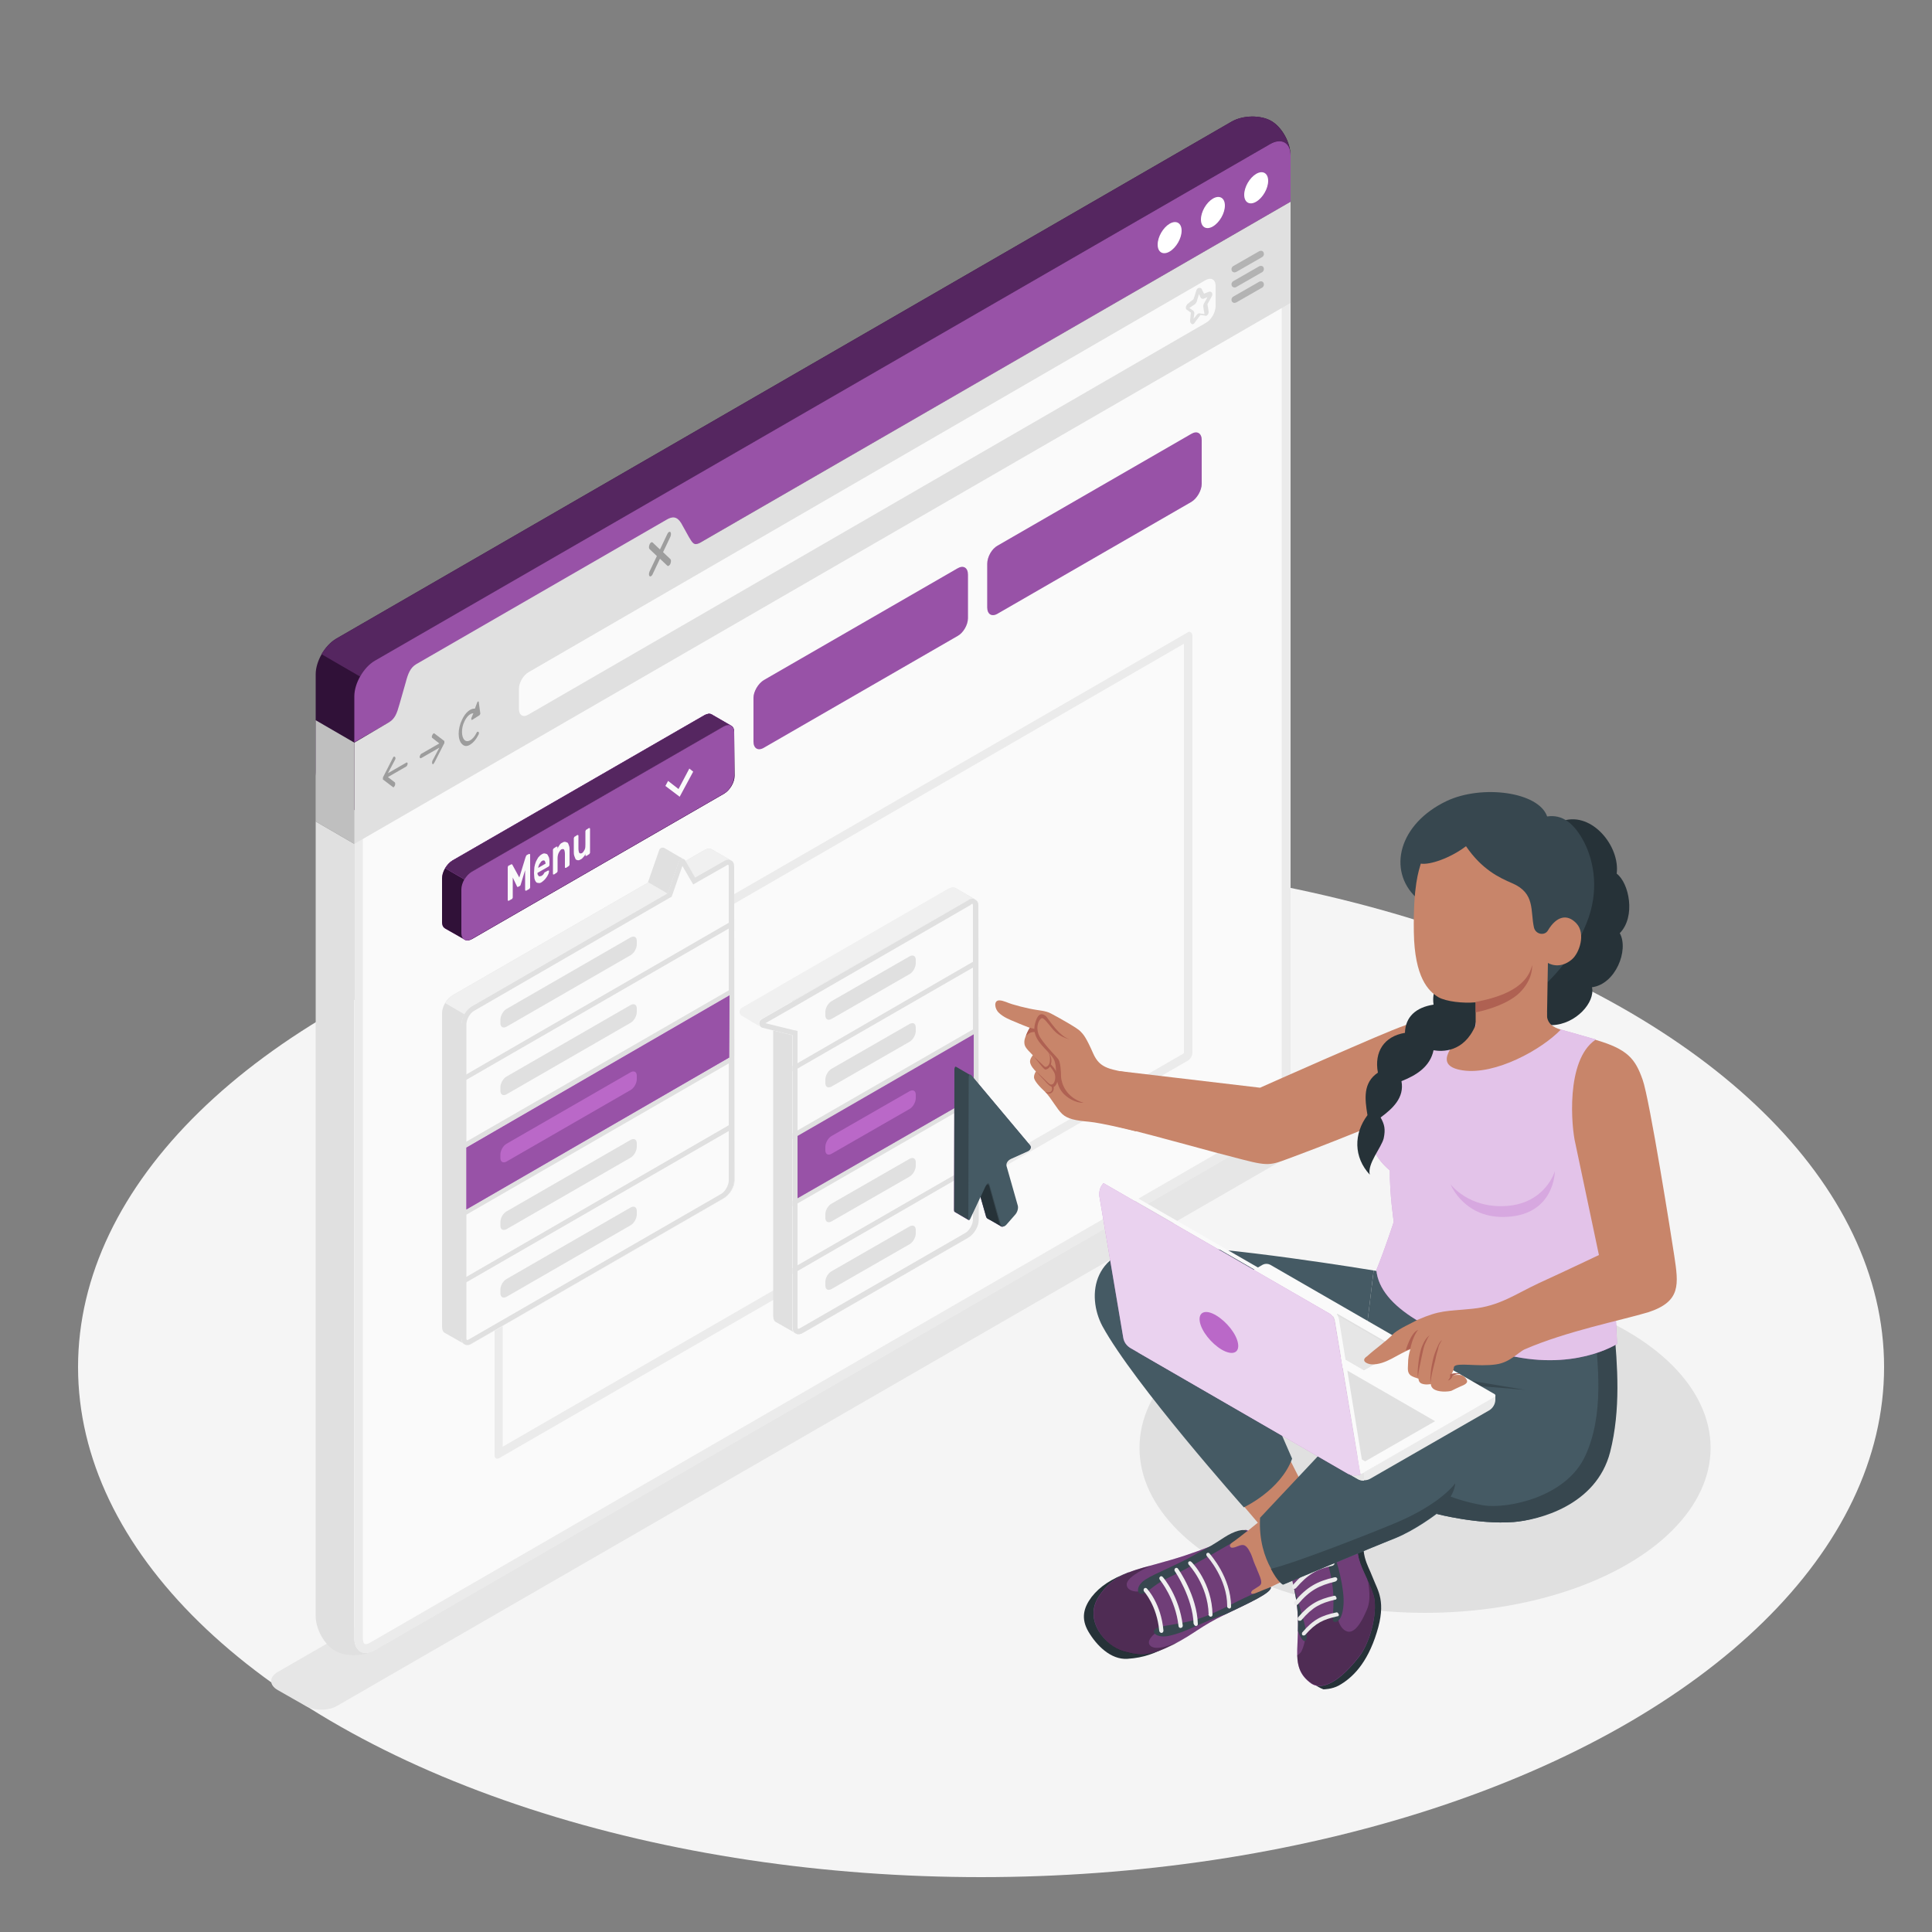 <?xml version="1.0" encoding="utf-8"?>
<!-- Generator: Adobe Illustrator 26.0.1, SVG Export Plug-In . SVG Version: 6.00 Build 0)  -->
<svg version="1.1" id="Layer_1" xmlns="http://www.w3.org/2000/svg" xmlns:xlink="http://www.w3.org/1999/xlink" x="0px" y="0px"
	 viewBox="0 0 500 500" style="enable-background:new 0 0 500 500;" xml:space="preserve">
<rect x="0" y="0" width="500" height="500" fill="#808080" stroke="none"/>
<style type="text/css">
	.st0{fill:#F5F5F5;}
	.st1{fill:#E6E6E6;}
	.st2{fill:#E0E0E0;}
	.st3{fill:#FAFAFA;}
	.st4{fill:#EBEBEB;}
	.st5{fill:#301138;}
	.st6{fill:#552660;}
	.st7{fill:#9852A7;}
	.st8{fill:#FFFFFF;}
	.st9{opacity:0.15;enable-background:new    ;}
	.st10{opacity:0.3;enable-background:new    ;}
	.st11{opacity:0.2;}
	.st12{opacity:0.3;fill:#9852A7;enable-background:new    ;}
	.st13{fill:#BA68C8;}
	.st14{fill:#F0F0F0;}
	.st15{opacity:0.6;fill:#9852A7;enable-background:new    ;}
	.st16{fill:#37474F;}
	.st17{fill:#455A64;}
	.st18{fill:#263238;}
	.st19{fill:#C8856A;}
	.st20{opacity:0.4;enable-background:new    ;}
	.st21{fill:#AF6152;}
	.st22{opacity:0.6;fill:#FFFFFF;enable-background:new    ;}
	.st23{opacity:0.3;fill:#BA68C8;enable-background:new    ;}
	.st24{opacity:0.5;}
	.st25{opacity:0.7;}
</style>
<g id="Floor">
	<ellipse id="Floor_4_" class="st0" cx="253.9" cy="353.8" rx="233.7" ry="132"/>
</g>
<g id="Shadows">
	<path id="Shadow_5_" class="st1" d="M79.1,441.5l-7.2-4.1c-2.3-1.3-2.3-3.4,0-4.7l251.6-145.3c2.3-1.3,5.9-1.3,8.2,0l7.2,4.1
		c2.3,1.3,2.3,3.4,0,4.7L87.2,441.5C85,442.8,81.3,442.8,79.1,441.5z"/>
	<ellipse id="Shadow_8_" class="st2" cx="368.8" cy="374.7" rx="73.9" ry="42.7"/>
</g>
<g id="Window_1_">
	<g id="Window">
		<g id="Window_15_">
			<path id="XMLID_1022_" class="st2" d="M97,427c-0.1,0-1.3,1-4.2,1.3c-2.2,0.2-4.5-0.1-6.1-1.1c-2.8-1.6-5-5.6-5-9V212.6l10,5.8
				V424c0,2.4,1.2,3.8,2.9,3.8C94.9,427.8,95.8,427.7,97,427z"/>
			<g id="XMLID_1483_">
				<g>
					<path id="XMLID_3_" class="st3" d="M334,284c0,3.4-2.4,7.5-5.3,9.2L97,427c-2.9,1.7-5.3,0.3-5.3-3.1V192.2l14.6-8.4
						c2.9-1.7,147.3-85,150.2-86.7L334,52.2v26.2V284z"/>
					<path id="XMLID_1_" class="st4" d="M331.7,56.2v22.2V284c0,2.6-2,6-4.2,7.2L95.8,425.1c-0.6,0.4-1,0.4-1.2,0.4
						c-0.6,0-0.7-1-0.7-1.5V193.5l13.5-7.8c1.5-0.9,39.4-22.7,76.1-43.9c35.7-20.6,72.7-42,74.1-42.8L331.7,56.2 M334,52.2L256.5,97
						c-2.9,1.7-147.3,85-150.2,86.7l-14.6,8.4V424c0,2.4,1.2,3.8,2.9,3.8c0.7,0,1.5-0.2,2.4-0.7l231.7-133.8c3-1.7,5.3-5.8,5.3-9.2
						V78.4V52.2L334,52.2z"/>
				</g>
			</g>
			<path class="st4" d="M308.3,165.5L308.3,165.5L308.3,165.5 M306.4,166.6v105.8c0,0.1-0.1,0.3-0.2,0.3L130.1,374.4V268.7
				c0-0.1,0.1-0.3,0.2-0.3L306.4,166.6 M307.8,163.5c-0.2,0-0.4,0.1-0.5,0.2L129.2,266.5c-0.7,0.4-1.2,1.3-1.2,2.1v108
				c0,0.6,0.3,0.9,0.7,0.9c0.2,0,0.4,0,0.6-0.2l178.1-102.8c0.7-0.4,1.2-1.3,1.2-2.1v-108C308.5,163.9,308.2,163.5,307.8,163.5
				L307.8,163.5z"/>
			<g>
				<path id="XMLID_1021_" class="st5" d="M86.7,208.5c-2.8-1.6-5-5.6-5-9v-25c0-3.4,2.4-7.5,5.3-9.2L318.7,31.5
					c2.9-1.7,7.5-1.8,10.3-0.2s5,5.6,5,9v25c0,3.4-2.4,7.5-5.3,9.2L97,208.3C94,210,89.4,210.1,86.7,208.5z"/>
				<path id="XMLID_1020_" class="st6" d="M333.9,39.5c-0.4-2.8-2.6-3.8-5.2-2.2L97,171.1c-1.4,0.9-2.8,2.3-3.8,4l-10-5.8
					c1-1.7,2.3-3.1,3.8-4L318.7,31.5c2.9-1.7,7.5-1.8,10.3-0.2C331.5,32.8,333.6,36.3,333.9,39.5z"/>
				<path id="XMLID_1470_" class="st7" d="M334,40.3v11.9L256.5,97c-2.9,1.7-147.3,85-150.2,86.7l-14.6,8.4v-11.9
					c0-3.4,2.4-7.5,5.3-9.2L328.7,37.3C331.6,35.6,334,36.9,334,40.3z"/>
				<g id="XMLID_1428_">
					<path id="XMLID_1463_" class="st8" d="M325.1,45c1.7-1,3.1-0.2,3.1,1.8s-1.4,4.4-3.1,5.4s-3.1,0.2-3.1-1.8S323.4,46,325.1,45z"
						/>
					<path id="XMLID_1431_" class="st8" d="M313.9,51.4c1.7-1,3.1-0.2,3.1,1.8s-1.4,4.4-3.1,5.4s-3.1,0.2-3.1-1.8
						C310.8,54.8,312.2,52.4,313.9,51.4z"/>
					<path id="XMLID_1429_" class="st8" d="M302.7,57.9c1.7-1,3.1-0.2,3.1,1.8s-1.4,4.4-3.1,5.4s-3.1,0.2-3.1-1.8
						C299.6,61.3,301,58.9,302.7,57.9z"/>
				</g>
			</g>
			<g>
				<g>
					<path id="XMLID_1427_" class="st2" d="M100.7,186.9c1.5-0.9,2-2.2,2.7-4.7l1.6-5.6c0.6-2.3,1.2-3.8,2.7-4.7l64.8-37.4
						c1.5-0.9,2.7-0.9,3.8,0.9l2,3.6c0.9,1.5,1.3,2.3,2.8,1.5l50.4-29.1L334,52.2v26.2l-242.3,140v-26.2L100.7,186.9"/>
					<polygon id="XMLID_1426_" class="st2" points="91.7,192.2 91.7,218.4 81.7,212.6 81.7,186.4 					"/>
					<polygon id="XMLID_1018_" class="st9" points="91.7,192.2 91.7,218.4 81.7,212.6 81.7,186.4 					"/>
				</g>
				<g>
					<path id="XMLID_1425_" class="st10" d="M105.1,197.4l-4.7,2.7l1.8-3.4c0.2-0.3,0.2-0.7,0-0.8c-0.1-0.2-0.4-0.1-0.5,0.2
						l-2.5,4.9l0,0c0,0.1-0.1,0.1-0.1,0.2c0,0,0,0,0,0.1s0,0.2,0,0.2s0,0.1,0,0.2l0,0c0,0,0,0.1,0.1,0.1l0,0l2.5,1.9
						c0.1,0.1,0.2,0.1,0.2,0c0.1-0.1,0.2-0.2,0.3-0.4c0.1-0.3,0.1-0.7,0-0.8l-1.8-1.4l4.7-2.7c0.2-0.1,0.4-0.5,0.4-0.8
						C105.5,197.4,105.3,197.2,105.1,197.4z"/>
					<path id="XMLID_1424_" class="st10" d="M109,195.1l4.7-2.7l-1.8-1.4c-0.2-0.1-0.2-0.5,0-0.8c0.1-0.3,0.4-0.5,0.5-0.4l2.5,1.9
						l0,0l0.1,0.1l0,0c0,0.1,0,0.1,0,0.2s0,0.2,0,0.2s0,0,0,0.1s0,0.1-0.1,0.2l0,0l-2.5,4.9c-0.1,0.1-0.2,0.2-0.2,0.3
						c-0.1,0.1-0.2,0.1-0.3,0c-0.1-0.2-0.1-0.5,0-0.8l1.8-3.4l-4.7,2.7c-0.2,0.1-0.4,0-0.4-0.4C108.7,195.6,108.8,195.2,109,195.1z"
						/>
					<path id="XMLID_1423_" class="st10" d="M123.9,181.7c0-0.3-0.3-0.2-0.4,0.1l-0.6,1.6c-1.1-0.1-2.4,0.9-3.3,2.8
						c-1.2,2.4-1.2,5.3,0,6.4c0.6,0.6,1.3,0.6,2.1,0.1s1.5-1.3,2.1-2.5c0.2-0.3,0.2-0.7,0-0.8s-0.4,0-0.5,0.3
						c-0.9,1.8-2.3,2.6-3.1,1.8s-0.9-3,0-4.8c0.6-1.3,1.5-2.1,2.3-2.1l-0.5,1.2c-0.1,0.3,0,0.6,0.2,0.5l1.9-1.2
						c0.1-0.1,0.2-0.3,0.2-0.5L123.9,181.7z"/>
					<path id="XMLID_1422_" class="st10" d="M171.6,142.9l1.9-4c0.2-0.5,0.2-1,0-1.2s-0.6,0-0.8,0.5l-1.9,4l-1.9-1.8
						c-0.2-0.2-0.6,0-0.8,0.5s-0.2,1,0,1.2l1.9,1.8l-1.9,4c-0.2,0.5-0.2,1,0,1.2c0.1,0.1,0.3,0.1,0.4,0c0.1-0.1,0.3-0.2,0.4-0.5
						l1.9-4l1.9,1.8c0.1,0.1,0.3,0.1,0.4,0c0.1-0.1,0.3-0.2,0.4-0.5c0.2-0.5,0.2-1,0-1.2L171.6,142.9z"/>
					<path id="XMLID_1421_" class="st3" d="M134.3,183.5v-5.2c0-1.6,1.1-3.6,2.6-4.4L312,72.5c1.4-0.8,2.6-0.2,2.6,1.5v5.2
						c0,1.6-1.1,3.6-2.6,4.4L136.8,184.9C135.4,185.8,134.3,185.1,134.3,183.5z"/>
					<g id="XMLID_1420_">
						<path class="st2" d="M308.6,83.9c-0.1,0-0.2,0-0.2-0.1c-0.2-0.1-0.4-0.3-0.4-0.8l0.2-2.1l-1-0.7c-0.2-0.1-0.3-0.3-0.3-0.6
							c0-0.3,0.2-0.7,0.4-0.9l1.5-1.2c0,0,0-0.1,0.1-0.1l0.7-2.2c0.1-0.4,0.4-0.7,0.8-0.7c0.3,0,0.5,0.1,0.6,0.3l0.6,1.2l1.3-0.5
							c0.2-0.1,0.5,0,0.7,0.2s0.2,0.7,0,1l-1.1,2c0,0.1,0,0.1,0,0.1l0.3,1.8c0,0.4-0.1,0.7-0.3,0.9c-0.2,0.2-0.4,0.3-0.6,0.2
							l-1.2-0.2l-1.3,1.7C309,83.9,308.8,83.9,308.6,83.9z M307.8,79.7l1,0.7c0.2,0.2,0.3,0.4,0.3,0.7l-0.2,1.4l0.9-1.1
							c0.2-0.2,0.4-0.4,0.7-0.3l1.2,0.2v-0.1l-0.3-1.8c0-0.2,0-0.4,0.1-0.7l1-1.8l-1,0.4c-0.3,0.1-0.6,0-0.8-0.3l-0.4-0.9l-0.6,2
							c-0.1,0.2-0.2,0.4-0.4,0.6L307.8,79.7C307.9,79.6,307.9,79.6,307.8,79.7z"/>
					</g>
					<g id="XMLID_1413_" class="st11">
						<g id="XMLID_1418_">
							<path id="XMLID_1419_" d="M319.5,70.5c-0.3,0-0.6-0.2-0.7-0.4c-0.2-0.4-0.1-0.9,0.3-1.2l6.8-3.9c0.4-0.2,0.9-0.1,1.1,0.3
								s0.1,0.9-0.3,1.2l-6.8,3.9C319.8,70.4,319.6,70.5,319.5,70.5z"/>
						</g>
						<g id="XMLID_1416_">
							<path id="XMLID_1417_" d="M319.5,74.4c-0.3,0-0.6-0.2-0.7-0.4c-0.2-0.4-0.1-0.9,0.3-1.2l6.8-3.9c0.4-0.2,0.9-0.1,1.1,0.3
								s0.1,0.9-0.3,1.2l-6.8,3.9C319.8,74.4,319.6,74.4,319.5,74.4z"/>
						</g>
						<g id="XMLID_1414_">
							<path id="XMLID_1415_" d="M319.5,78.4c-0.3,0-0.6-0.2-0.7-0.4c-0.2-0.4-0.1-0.9,0.3-1.2l6.8-3.9c0.4-0.2,0.9-0.1,1.1,0.3
								s0.1,0.9-0.3,1.2l-6.8,3.9C319.8,78.3,319.6,78.4,319.5,78.4z"/>
						</g>
					</g>
				</g>
			</g>
		</g>
		<g>
			<g>
				<path class="st7" d="M258.2,141.2l50.1-28.9c1.5-0.9,2.7-0.2,2.7,1.6v11.3c0,1.7-1.2,3.8-2.7,4.7l-50.1,28.9
					c-1.5,0.9-2.7,0.2-2.7-1.6v-11.3C255.5,144.1,256.7,142,258.2,141.2z"/>
				<path class="st12" d="M258.2,141.2l50.1-28.9c1.5-0.9,2.7-0.2,2.7,1.6v11.3c0,1.7-1.2,3.8-2.7,4.7l-50.1,28.9
					c-1.5,0.9-2.7,0.2-2.7-1.6v-11.3C255.5,144.1,256.7,142,258.2,141.2z"/>
			</g>
			<g>
				<path class="st7" d="M197.7,176l50.1-28.9c1.5-0.9,2.7-0.2,2.7,1.6V160c0,1.7-1.2,3.8-2.7,4.6l-50.1,28.9
					c-1.5,0.9-2.7,0.2-2.7-1.6v-11.3C195,179,196.2,176.9,197.7,176z"/>
				<path class="st12" d="M197.7,176l50.1-28.9c1.5-0.9,2.7-0.2,2.7,1.6V160c0,1.7-1.2,3.8-2.7,4.6l-50.1,28.9
					c-1.5,0.9-2.7,0.2-2.7-1.6v-11.3C195,179,196.2,176.9,197.7,176z"/>
			</g>
		</g>
	</g>
	<g id="Menu_Button">
		<g>
			<path class="st13" d="M190,189.5c0-0.9-0.3-1.5-0.8-1.7c-0.5-0.3-4.6-2.6-5-2.9c-0.5-0.3-1.2-0.2-1.9,0.2l-65.2,37.6
				c-1.5,0.9-2.7,2.9-2.7,4.6v11.3c0,0.9,0.3,1.4,0.8,1.7s4.6,2.6,5.1,2.9s1.2,0.2,1.9-0.2l65.2-37.6c1.5-0.9,2.7-2.9,2.7-4.6
				L190,189.5z"/>
			<path class="st5" d="M190,189.5c0-0.9-0.3-1.5-0.8-1.7c-0.5-0.3-4.6-2.6-5-2.9c-0.5-0.3-1.2-0.2-1.9,0.2l-65.2,37.6
				c-1.5,0.9-2.7,2.9-2.7,4.6v11.3c0,0.9,0.3,1.4,0.8,1.7s4.6,2.6,5.1,2.9s1.2,0.2,1.9-0.2l65.2-37.6c1.5-0.9,2.7-2.9,2.7-4.6
				L190,189.5z"/>
			<path class="st7" d="M122.1,225.6l65.2-37.6c0.7-0.4,1.4-0.5,1.9-0.2s0.8,0.9,0.8,1.7v11.3c0,1.7-1.2,3.8-2.7,4.6L122.1,243
				c-0.7,0.4-1.4,0.5-1.9,0.2s-0.8-0.9-0.8-1.7v-11.3C119.4,228.5,120.6,226.4,122.1,225.6z"/>
			<path class="st13" d="M189.2,187.8c-0.5-0.3-1.1-0.2-1.9,0.2l-65.2,37.6c-0.7,0.4-1.4,1.2-1.9,2l-5-2.9c0.5-0.8,1.2-1.6,1.9-2
				l65.2-37.6c0.7-0.4,1.4-0.5,1.9-0.2C184.6,185.1,188.7,187.5,189.2,187.8z"/>
			<path class="st6" d="M189.2,187.8c-0.5-0.3-1.1-0.2-1.9,0.2l-65.2,37.6c-0.7,0.4-1.4,1.2-1.9,2l-5-2.9c0.5-0.8,1.2-1.6,1.9-2
				l65.2-37.6c0.7-0.4,1.4-0.5,1.9-0.2C184.6,185.1,188.7,187.5,189.2,187.8z"/>
		</g>
		<g>
			<path class="st3" d="M134.4,227.1l1.6-5.2c0-0.1,0.1-0.1,0.1-0.3c0.1-0.1,0.1-0.2,0.2-0.3l0.6-0.3c0.1,0,0.1,0,0.2,0
				c0,0,0.1,0.1,0.1,0.2v8.4c0,0.1,0,0.2-0.1,0.3s-0.1,0.2-0.2,0.2l-0.7,0.4c-0.1,0-0.1,0-0.2,0c0,0-0.1-0.1-0.1-0.2v-5.1l-1.1,3.6
				c0,0.1-0.1,0.2-0.1,0.3c-0.1,0.1-0.1,0.2-0.2,0.2l-0.4,0.2c-0.1,0.1-0.1,0.1-0.2,0c-0.1,0-0.1-0.1-0.1-0.1l-1.1-2.3v5.1
				c0,0.1,0,0.2-0.1,0.3c0,0.1-0.1,0.2-0.2,0.2l-0.7,0.4c-0.1,0-0.1,0-0.2,0c-0.1,0-0.1-0.1-0.1-0.2v-8.4c0-0.1,0-0.2,0.1-0.3
				c0-0.1,0.1-0.2,0.2-0.2l0.6-0.3c0.1-0.1,0.2-0.1,0.2,0s0.1,0.1,0.1,0.1L134.4,227.1z"/>
			<path class="st3" d="M138.2,225.9c0-0.5,0.1-1,0.1-1.5c0.1-0.5,0.2-0.9,0.4-1.4c0.2-0.4,0.4-0.8,0.6-1.1c0.3-0.3,0.5-0.6,0.9-0.8
				c0.3-0.2,0.6-0.3,0.9-0.2s0.5,0.1,0.6,0.3s0.3,0.5,0.4,0.8c0.1,0.4,0.1,0.7,0.1,1.2v0.6c0,0.1,0,0.2-0.1,0.3s-0.1,0.2-0.2,0.2
				l-2.8,1.6c0,0.2,0,0.4,0.1,0.5s0.1,0.2,0.2,0.3c0.1,0.1,0.2,0.1,0.3,0.1s0.2-0.1,0.4-0.1c0.2-0.1,0.3-0.2,0.4-0.3
				s0.2-0.2,0.3-0.4c0.1-0.1,0.1-0.2,0.1-0.2s0.1-0.1,0.2-0.1l0.7-0.4c0.1,0,0.1,0,0.2,0s0.1,0.1,0.1,0.2c0,0.1-0.1,0.3-0.1,0.5
				c-0.1,0.2-0.2,0.5-0.4,0.8s-0.4,0.6-0.6,0.8s-0.5,0.5-0.8,0.7s-0.6,0.3-0.9,0.2c-0.3,0-0.5-0.1-0.6-0.3c-0.2-0.2-0.3-0.5-0.4-0.9
				C138.3,226.9,138.2,226.5,138.2,225.9z M140.3,222.8c-0.2,0.1-0.3,0.2-0.4,0.4s-0.2,0.3-0.3,0.4c-0.1,0.2-0.1,0.3-0.2,0.5
				s-0.1,0.3-0.1,0.5l1.9-1.1c0-0.1,0-0.2-0.1-0.4c0-0.1-0.1-0.2-0.1-0.3c-0.1-0.1-0.2-0.1-0.3-0.1
				C140.6,222.6,140.5,222.7,140.3,222.8z"/>
			<path class="st3" d="M147.4,223.7c0,0.1,0,0.2-0.1,0.3s-0.1,0.2-0.2,0.2l-0.6,0.4c-0.1,0-0.1,0-0.2,0c-0.1,0-0.1-0.1-0.1-0.2V221
				c0-0.5-0.1-0.9-0.2-1.1s-0.4-0.2-0.7-0.1c-0.3,0.2-0.5,0.5-0.7,0.9s-0.3,0.9-0.3,1.4v3.3c0,0.1,0,0.2-0.1,0.3s-0.1,0.2-0.2,0.2
				l-0.6,0.4c-0.1,0-0.1,0-0.2,0c-0.1,0-0.1-0.1-0.1-0.2V220c0-0.1,0-0.2,0.1-0.3s0.1-0.2,0.2-0.2l0.6-0.4c0.1,0,0.1,0,0.2,0
				c0.1,0,0.1,0.1,0.1,0.2v0.3c0.1-0.3,0.3-0.6,0.5-0.9s0.4-0.5,0.7-0.6c0.3-0.2,0.6-0.3,0.9-0.2s0.4,0.1,0.6,0.3
				c0.1,0.2,0.2,0.5,0.3,0.8s0.1,0.7,0.1,1.1V223.7L147.4,223.7z"/>
			<path class="st3" d="M148.5,217c0-0.1,0-0.2,0.1-0.3c0-0.1,0.1-0.2,0.2-0.2l0.6-0.4c0.1,0,0.1,0,0.2,0c0,0,0.1,0.1,0.1,0.2v3.3
				c0,0.5,0.1,0.9,0.2,1.1c0.1,0.2,0.4,0.2,0.7,0.1c0.3-0.2,0.5-0.5,0.7-0.9s0.2-0.9,0.2-1.4v-3.3c0-0.1,0-0.2,0.1-0.3
				c0-0.1,0.1-0.2,0.2-0.2l0.6-0.4c0.1,0,0.1,0,0.2,0c0,0,0.1,0.1,0.1,0.2v6.1c0,0.1,0,0.2-0.1,0.3s-0.1,0.2-0.2,0.2l-0.6,0.4
				c-0.1,0-0.1,0-0.2,0c-0.1,0-0.1-0.1-0.1-0.2V221c-0.1,0.3-0.3,0.6-0.5,0.8s-0.4,0.5-0.7,0.6c-0.3,0.2-0.6,0.3-0.9,0.2
				s-0.4-0.1-0.5-0.4c-0.1-0.2-0.2-0.5-0.3-0.8s-0.1-0.7-0.1-1.1V217L148.5,217z"/>
		</g>
		<g>
			<polygon class="st3" points="175.9,206.2 172.2,203.4 172.9,202.1 175.6,204.2 178.4,198.9 179.4,199.7 			"/>
		</g>
	</g>
</g>
<g id="Dropdown_Menu_2">
	<g id="Dropdown_Menu_1_">
		<g>
			<path class="st2" d="M253.2,234.5c0-0.9-0.3-1.5-0.8-1.7c-0.5-0.3-4.5-2.6-5-2.9s-1.2-0.2-1.9,0.2l-42.7,24.6
				c-1.5,0.9-2.7,1.6-2.7,1.6v84.2c0,0.9,0.3,1.5,0.8,1.7c0.5,0.3,4.6,2.6,5.1,2.9s1.1,0.2,1.9-0.2l42.7-24.6
				c1.5-0.9,2.7-2.9,2.7-4.6L253.2,234.5z"/>
			<g>
				<path class="st14" d="M247.3,229.8c-0.5-0.3-1.2-0.2-1.9,0.2l-42.7,24.6c-0.7,0.4-2.7,1.6-2.7,1.6l-8,4.6
					c-0.8,0.5-0.8,1.7,0,2.1c0.1,0,4.5,2.8,5.3,3l7.7,1.9v-8.7c0,0,1.9-1.1,2.7-1.5l42.7-24.6c0.7-0.4,1.4-0.5,1.9-0.2
					C251.9,232.5,247.8,230.1,247.3,229.8z"/>
				<g>
					<path class="st3" d="M253.1,234.5c0-0.9-0.3-1.5-0.8-1.7c-0.5-0.3-1.2-0.2-1.9,0.2L205,259.2l-8,4.6c-0.8,0.5-0.8,1.6,0,2.1
						c0.1,0,0.2,0.1,0.3,0.1l7.7,1.9v75.5c0,0.9,0.3,1.5,0.8,1.7c0.5,0.3,1.1,0.2,1.9-0.2l42.7-24.6c1.5-0.9,2.7-2.9,2.7-4.6
						L253.1,234.5z"/>
					<path class="st2" d="M251.7,233.9c0,0,0.1,0.2,0.1,0.6v81.1c0,1.2-0.9,2.9-2,3.5l-42.7,24.6c-0.3,0.2-0.5,0.2-0.6,0.2
						c0,0-0.1-0.2-0.1-0.6v-75.5v-1l-1-0.2l-7.3-1.8l7.7-4.4l45.4-26.2C251.4,233.9,251.6,233.9,251.7,233.9L251.7,233.9
						 M251.7,232.6c-0.4,0-0.8,0.1-1.2,0.4l-45.4,26.2l-8,4.6c-0.8,0.5-0.8,1.6,0,2.1c0.1,0,0.2,0.1,0.3,0.1l7.7,1.9v75.5
						c0,0.9,0.3,1.5,0.8,1.7c0.2,0.1,0.4,0.2,0.7,0.2c0.4,0,0.8-0.1,1.2-0.4l42.7-24.6c1.5-0.9,2.7-2.9,2.7-4.6v-81.1
						c0-0.9-0.3-1.5-0.8-1.7C252.2,232.6,251.9,232.6,251.7,232.6L251.7,232.6z"/>
				</g>
			</g>
		</g>
		<g>
			<polygon class="st2" points="205.1,310.8 205.1,312.2 253.2,284.5 253.2,283 			"/>
			<polygon class="st2" points="205.1,329.7 253.2,301.9 253.2,300.5 205.1,328.2 			"/>
			<polygon class="st2" points="205.1,275.9 205.1,277.3 253.2,249.6 253.2,248.1 			"/>
			<polygon class="st2" points="205.1,293.3 205.1,294.8 253.2,267 253.2,265.6 			"/>
		</g>
		<g>
			<polygon class="st7" points="206.4,294 252,267.7 252,283.9 206.4,310.1 			"/>
			<polygon class="st15" points="206.4,294 252,267.7 252,283.9 206.4,310.1 			"/>
		</g>
		<g>
			<g>
				<path class="st13" d="M215.2,294l20.2-11.6c0.9-0.5,1.6-0.1,1.6,0.9v0.9c0,1-0.7,2.3-1.6,2.8l-20.2,11.6
					c-0.9,0.5-1.6,0.1-1.6-0.9v-0.9C213.6,295.8,214.3,294.5,215.2,294z"/>
			</g>
			<path class="st2" d="M215.2,276.6l20.2-11.6c0.9-0.5,1.6-0.1,1.6,0.9v0.9c0,1-0.7,2.3-1.6,2.8l-20.2,11.6
				c-0.9,0.5-1.6,0.1-1.6-0.9v-0.9C213.6,278.4,214.3,277.1,215.2,276.6z"/>
			<path class="st2" d="M215.2,259.1l20.2-11.6c0.9-0.5,1.6-0.1,1.6,0.9v0.9c0,1-0.7,2.3-1.6,2.8l-20.2,11.6
				c-0.9,0.5-1.6,0.1-1.6-0.9v-0.9C213.6,260.9,214.3,259.6,215.2,259.1z"/>
			<path class="st2" d="M215.2,329l20.2-11.6c0.9-0.5,1.6-0.1,1.6,0.9v0.9c0,1-0.7,2.3-1.6,2.8l-20.2,11.6c-0.9,0.5-1.6,0.1-1.6-0.9
				v-0.9C213.6,330.7,214.3,329.5,215.2,329z"/>
			<path class="st2" d="M215.2,311.5l20.2-11.6c0.9-0.5,1.6-0.1,1.6,0.9v0.9c0,1-0.7,2.3-1.6,2.8l-20.2,11.6
				c-0.9,0.5-1.6,0.1-1.6-0.9v-0.9C213.6,313.2,214.3,312,215.2,311.5z"/>
		</g>
	</g>
</g>
<g id="Dropdown_Menu_1">
	<g id="Dropdown_Menu">
		<g>
			<path class="st2" d="M190,224.4c0-0.9-0.3-1.5-0.8-1.7c-0.5-0.3-4.5-2.6-5-2.9s-1.2-0.2-1.9,0.2l-65.2,37.6
				c-1.5,0.9-2.7,2.9-2.7,4.6v81.1c0,0.9,0.3,1.5,0.8,1.7c0.5,0.3,4.6,2.6,5.1,2.9s1.2,0.2,1.9-0.2l65.2-37.6
				c1.5-0.9,2.7-2.9,2.7-4.6L190,224.4z"/>
			<path class="st14" d="M189.2,222.7c-0.5-0.3-1.1-0.2-1.9,0.2l-65.2,37.6c-0.7,0.4-1.4,1.2-1.9,2l-5-2.9c0.5-0.8,1.2-1.6,1.9-2
				l65.2-37.6c0.7-0.4,1.4-0.5,1.9-0.2C184.6,220,188.7,222.4,189.2,222.7z"/>
			<g>
				<path class="st2" d="M179.9,227.1l-2.5-4.3c-0.1-0.2-0.2-0.3-0.4-0.4c-0.5-0.3-4.9-2.8-5-2.9c-0.5-0.3-1.2-0.1-1.4,0.5l-2.9,8.3
					l5,2.9L179.9,227.1z"/>
			</g>
			<g>
				<path class="st3" d="M190,224.4c0-0.9-0.3-1.5-0.8-1.7c-0.5-0.3-1.2-0.2-1.9,0.2l-7.4,4.2l-2.5-4.3c-0.4-0.7-1.5-0.6-1.7,0.2
					l-2.9,8.3l-50.7,29.3c-1.5,0.9-2.7,2.9-2.7,4.6v81.1c0,0.9,0.3,1.5,0.8,1.7s1.2,0.2,1.9-0.2l65.2-37.6c1.5-0.9,2.7-2.9,2.7-4.6
					L190,224.4z"/>
				<path class="st2" d="M188.5,223.8c0,0,0.1,0.2,0.1,0.6v81.1c0,1.2-0.9,2.9-2,3.5l-65.2,37.6c-0.3,0.2-0.5,0.2-0.6,0.2
					c0,0-0.1-0.2-0.1-0.6v-81.1c0-1.2,0.9-2.9,2-3.5l50.7-29.3l0.4-0.2l0.2-0.5l2.6-7.5l2.1,3.6l0.7,1.2l1.2-0.7l7.4-4.2
					C188.2,223.8,188.4,223.8,188.5,223.8 M176.6,222.3c-0.4,0-0.8,0.2-0.9,0.6l-2.9,8.3l-50.7,29.3c-1.5,0.9-2.7,2.9-2.7,4.6v81.1
					c0,0.9,0.3,1.5,0.8,1.7c0.2,0.1,0.4,0.2,0.7,0.2c0.4,0,0.8-0.1,1.2-0.4l65.2-37.6c1.5-0.9,2.7-2.9,2.7-4.6v-81.1
					c0-0.9-0.3-1.5-0.8-1.7c-0.2-0.1-0.4-0.2-0.7-0.2c-0.4,0-0.8,0.1-1.2,0.4l-7.4,4.2l-2.5-4.3
					C177.2,222.4,176.9,222.3,176.6,222.3L176.6,222.3z"/>
			</g>
		</g>
		<g>
			<polygon class="st2" points="119.4,278.8 119.4,280.2 190,239.5 190,238 			"/>
			<polygon class="st2" points="119.4,313.7 119.4,315.1 190,274.4 190,273 			"/>
			<polygon class="st2" points="119.4,332.6 190,291.9 190,290.4 119.4,331.2 			"/>
			<polygon class="st2" points="119.4,296.2 119.4,297.7 190,256.9 190,255.5 			"/>
		</g>
		<polygon class="st13" points="120.7,297 188.8,257.6 188.7,273.7 120.7,313 		"/>
		<polygon class="st7" points="120.7,297 188.8,257.6 188.7,273.7 120.7,313 		"/>
		<g>
			<g>
				<path class="st13" d="M131.1,296l32.1-18.5c0.9-0.5,1.6-0.1,1.6,0.9v0.9c0,1-0.7,2.3-1.6,2.8l-32.1,18.5
					c-0.9,0.5-1.6,0.1-1.6-0.9v-0.9C129.5,297.8,130.2,296.5,131.1,296z"/>
			</g>
			<path class="st2" d="M131.1,278.6l32.1-18.5c0.9-0.5,1.6-0.1,1.6,0.9v0.9c0,1-0.7,2.3-1.6,2.8l-32.1,18.5
				c-0.9,0.5-1.6,0.1-1.6-0.9v-0.9C129.5,280.4,130.2,279.1,131.1,278.6z"/>
			<path class="st2" d="M131.1,261.1l32.1-18.5c0.9-0.5,1.6-0.1,1.6,0.9v0.9c0,1-0.7,2.3-1.6,2.8l-32.1,18.5
				c-0.9,0.5-1.6,0.1-1.6-0.9v-0.9C129.5,262.9,130.2,261.6,131.1,261.1z"/>
			<path class="st2" d="M131.1,331l32.1-18.5c0.9-0.5,1.6-0.1,1.6,0.9v0.9c0,1-0.7,2.3-1.6,2.8l-32.1,18.5c-0.9,0.5-1.6,0.1-1.6-0.9
				v-0.9C129.5,332.7,130.2,331.5,131.1,331z"/>
			<path class="st2" d="M131.1,313.5l32.1-18.5c0.9-0.5,1.6-0.1,1.6,0.9v0.9c0,1-0.7,2.3-1.6,2.8l-32.1,18.5
				c-0.9,0.5-1.6,0.1-1.6-0.9v-0.9C129.5,315.2,130.2,314,131.1,313.5z"/>
		</g>
	</g>
</g>
<g id="Cursor">
	<g id="Arrow">
		<path class="st13" d="M266.5,296.4l-15.1-18c-0.1-0.1-0.2-0.2-0.3-0.2c-0.3-0.2-3.5-2-3.6-2.1c-0.3-0.2-0.5,0.1-0.5,0.6l-0.1,36.4
			c0,0.3,0.1,0.5,0.1,0.5c0.1,0.1,3.5,2,3.6,2.1s0.3-0.1,0.5-0.6l2.6-5.5l1.5,5.3c0.1,0.2,0.2,0.4,0.3,0.4c0.3,0.2,3.5,2,3.6,2.1
			c0.3,0.2,0.7,0,1.1-0.5l2.1-2.4c0.6-0.7,1-1.8,0.8-2.5l-2.9-10.2c-0.2-0.7,0.3-1.5,1.2-1.9l4.2-1.9
			C266.6,297.7,267,296.9,266.5,296.4z"/>
		<path class="st16" d="M266.5,296.4l-15.1-18c-0.1-0.1-0.2-0.2-0.3-0.2c-0.3-0.2-3.5-2-3.6-2.1c-0.3-0.2-0.5,0.1-0.5,0.6l-0.1,36.4
			c0,0.3,0.1,0.5,0.1,0.5c0.1,0.1,3.5,2,3.6,2.1s0.3-0.1,0.5-0.6l2.6-5.5l1.5,5.3c0.1,0.2,0.2,0.4,0.3,0.4c0.3,0.2,3.5,2,3.6,2.1
			c0.3,0.2,0.7,0,1.1-0.5l2.1-2.4c0.6-0.7,1-1.8,0.8-2.5l-2.9-10.2c-0.2-0.7,0.3-1.5,1.2-1.9l4.2-1.9
			C266.6,297.7,267,296.9,266.5,296.4z"/>
		<path id="XMLID_314_" class="st17" d="M250.6,315.2l0.1-36.4c0-0.8,0.4-0.9,0.8-0.4l15.1,18c0.4,0.5,0.1,1.3-0.7,1.6l-4.2,1.9
			c-0.9,0.4-1.4,1.2-1.2,1.9l2.9,10.2c0.2,0.7-0.1,1.8-0.8,2.5l-2.1,2.4c-0.6,0.7-1.3,0.7-1.5,0l-2.9-10.2c-0.2-0.7-0.6-0.6-1,0.2
			l-3.8,8.1C250.9,316,250.6,316,250.6,315.2z"/>
		<path class="st18" d="M259.2,317.4c-0.5-0.3-3.3-1.9-3.6-2c-0.1-0.1-0.2-0.2-0.3-0.4l-1.5-5.2l1.2-2.6c0.4-0.8,0.8-0.9,1-0.2
			l2.8,10.1C259,317.2,259.1,317.3,259.2,317.4z"/>
	</g>
</g>
<g id="Character">
	<g id="Character_6_">
		<g id="Bottom_2_">
			<g>
				<path class="st19" d="M338.1,386.2l-8.2-16.2l-16.6,9.7l20.5,24.1c0,0,10.1-0.9,11.8-6.2C347.1,392.3,340.9,387.9,338.1,386.2z"
					/>
				<g>
					<path class="st18" d="M349.8,392.5c1,0.7,1.6,1.5,2.3,2.5c0.7,1,0.5,5.8,1.1,8s1.1,2.8,2.2,5.6c1.2,3.1,3.4,5.9,0.9,13.9
						c-2.5,8.1-6.4,11.8-9.8,13.7c-1.8,1-4,1-4,1s-4.4-1.6-3.7-4.2C339.4,430.5,349.8,392.5,349.8,392.5z"/>
					<path id="XMLID_939_" class="st13" d="M330.6,401.3c0.1,0.8,1.3,2.1,1.7,2.8c1.6,2.2,2.3,5.3,2.8,8c2.6,12.6-2.4,19,4.4,23.7
						c2,1.2,6,0.9,12.2-7c3.2-4.1,5-12.4,3.7-16.2s-2.9-6.2-3.7-9.1s-0.4-8.3-2-10.8c-0.9-1.5-2.5-2.5-3.9-3.4
						c-1.2-0.7-3.8-1.7-5.1-2.4c-1.3-0.8-1.9-1.5-2.7-0.6l1.4,1.8c2.2,3.1,1.6,3.5,1.5,5.1c0,1.7,0.5,3.5,0.8,5.2
						c-1.6-2-2.2-3.7-3.9-3.4c-1.6,0.3-1.9,0.2-4.4,2.5C331.1,399.7,330.5,400.5,330.6,401.3z"/>
					<path id="XMLID_938_" class="st20" d="M330.6,401.3c0.1,0.8,1.3,2.1,1.7,2.8c1.6,2.2,2.3,5.3,2.8,8c2.6,12.6-2.4,19,4.4,23.7
						c2,1.2,6,0.9,12.2-7c3.2-4.1,5-12.4,3.7-16.2s-2.9-6.2-3.7-9.1s-0.4-8.3-2-10.8c-0.9-1.5-2.5-2.5-3.9-3.4
						c-1.2-0.7-3.8-1.7-5.1-2.4c-1.3-0.8-1.9-1.5-2.7-0.6l1.4,1.8c2.2,3.1,1.6,3.5,1.5,5.1c0,1.7,0.5,3.5,0.8,5.2
						c-1.6-2-2.2-3.7-3.9-3.4c-1.6,0.3-1.9,0.2-4.4,2.5C331.1,399.7,330.5,400.5,330.6,401.3z"/>
					<path class="st10" d="M351.7,428.7c3.2-4.1,5-12.4,3.7-16.2c-0.5-1.4-1-2.6-1.5-3.7c0,0.3,0.1,0.5,0.2,0.7
						c0.1,0.5,0.1,1,0.2,1.5c0.2,1.9,0.2,4-0.6,5.7c-0.7,1.6-2.4,5.5-4.5,5.6c-1.2,0-2.2-1.1-2.7-2.5c-0.2-0.6-0.5-2.1-0.5-2.1
						s-3.1,0.7-5.5,2.2c-3.1,2-3,2.5-3,2.5c0.1,0.7,0.3,1.9,0.1,2.7c-0.2,0.8-0.6,2.2-1.1,2.7c-0.2,0.2-0.5,0.5-0.8,0.6
						c0.1,2.9,0.9,5.2,3.7,7.2C341.5,437,345.5,436.6,351.7,428.7z"/>
					<g>
						<path class="st16" d="M335.1,412c0.8,3.9,0.9,7.2,0.8,10.1c1.2,3.2,2.2,3.1,2.3,1.5c0.1-1.7-2.1-8.6-3.8-14.4
							C334.7,410.1,335,411.1,335.1,412z"/>
						<path class="st16" d="M342.8,391.8c0.2-1.6-0.3-3.2-1.2-4.6c-0.3-0.1-0.6-0.3-0.8-0.4c-1.3-0.8-1.9-1.5-2.7-0.6l1.4,1.8
							c2.2,3.1,1.6,3.5,1.5,5.1c-0.1,1.7,0.5,3.5,0.8,5.2c1.3,5.5,2.5,7.3,3.1,12.5s-0.4,8.6,0.3,8.9c0.7,0.3,2.2-0.3,2.5-4.4
							s-1.6-11.1-2.9-14.4C343.5,397.5,342.5,394,342.8,391.8z"/>
					</g>
					<g>
						<g>
							<path class="st4" d="M346.4,418.2c-0.1,0.1-0.2,0.1-0.3,0.1c-3.6,0.8-5.6,1.7-8.3,4.8c-0.2,0.2-0.5,0.2-0.7,0.1
								s-0.2-0.5-0.1-0.7c2.9-3.4,5-4.4,8.8-5.2c0.3-0.1,0.5,0.1,0.6,0.4C346.6,417.9,346.5,418,346.4,418.2z"/>
						</g>
						<g>
							<path class="st4" d="M345.8,413.9c-0.1,0.1-0.2,0.1-0.3,0.1c-3.8,0.9-5.8,1.9-8.7,5.3c-0.2,0.2-0.5,0.2-0.8,0.1
								c-0.2-0.2-0.2-0.5-0.1-0.8c3-3.5,5.3-4.7,9.3-5.6c0.3-0.1,0.6,0.1,0.6,0.4C346,413.5,345.9,413.7,345.8,413.9z"/>
						</g>
						<g>
							<path class="st4" d="M345.9,409.1c-0.1,0.1-0.2,0.1-0.3,0.2c-4.1,1-6.6,2.2-9.7,5.9c-0.2,0.2-0.6,0.3-0.8,0.1
								c-0.2-0.2-0.3-0.6-0.1-0.8c3.3-3.9,6-5.3,10.4-6.3c0.3-0.1,0.6,0.1,0.7,0.4C346.1,408.8,346,409,345.9,409.1z"/>
						</g>
						<g>
							<path class="st4" d="M345.2,405c-0.1,0.1-0.2,0.1-0.3,0.2c-4.1,0.9-6.4,2.2-9.5,5.8c-0.2,0.2-0.6,0.3-0.8,0.1
								c-0.2-0.2-0.3-0.6-0.1-0.8c3.3-3.8,5.8-5.2,10.1-6.2c0.3-0.1,0.6,0.1,0.7,0.4C345.4,404.7,345.3,404.9,345.2,405z"/>
						</g>
						<g>
							<path class="st4" d="M343.7,401.1c-0.1,0.1-0.2,0.1-0.3,0.2c-4.1,0.9-6.4,2.2-9.5,5.8c-0.2,0.2-0.6,0.3-0.8,0.1
								c-0.2-0.2-0.3-0.6-0.1-0.8c3.3-3.8,5.8-5.2,10.1-6.2c0.3-0.1,0.6,0.1,0.7,0.4C343.9,400.8,343.8,401,343.7,401.1z"/>
						</g>
					</g>
				</g>
			</g>
			<polygon class="st19" points="333.6,387.5 322.9,396.2 316.8,400 323.7,413.2 343.2,403.8 			"/>
			<g>
				<path class="st17" d="M355.5,328.8c0,0-39.1-6.5-55.8-6.4c-17.1,0.1-18.6,12.9-14.4,20.8c8.2,15,36.6,46.9,36.6,46.9
					s9.5-4.4,12.5-12.6l-6.5-14.9l20.7,6.6l2.4-2.9L355.5,328.8z"/>
				<path class="st16" d="M324.5,350c4.3,6.4,6.9,11.1,8.6,14.3l-5.2-1.7c-5.9-14-7.1-18.1-16.5-24.6
					C311.4,338,318.1,340.5,324.5,350z"/>
				<path class="st17" d="M355.5,328.8l60.3,11c0,0,4.8,22.2,0.2,36.1c-4.5,13.6-17.9,17.5-24.3,18c-9.2,0.7-19.9-2.1-19.9-2.1
					s-5.3,4.1-10.7,6.3c-5.4,2.1-29,12-29,12s-6.6-5.6-6-17.3l24.9-26.5L355.5,328.8z"/>
				<path class="st16" d="M332,410.1c0,0-1.3-0.6-3.1-4.1c6.1-1.4,26.2-9.3,32.6-12c11.5-4.9,15.1-10.1,15.1-10.1s0.1,3.4-5,7.9
					c0,0-5.3,4.1-10.7,6.3C355.6,400.2,332,410.1,332,410.1z"/>
				<path class="st16" d="M384,389.6c5.8,0.9,21.3-1.9,26.3-12.9c4.9-10.7,3.3-23.5,2.2-34.5l1.9,0.4l3.3,0.9
					c0.9,9.8,1.8,21.3-1,32.3c-3.6,13.9-18.6,17.6-25,18.1c-9.2,0.7-19.9-2.1-19.9-2.1l3.1-4.7C374.7,387,378.2,388.6,384,389.6z"/>
				<path class="st16" d="M348.3,369.1c0,0,1.1-1.3,3.4-4s6-7.7,15.4-7.4c9.5,0.4,27.6,2,27.6,2s-19-3.2-25.5-4.3s-10.9-0.3-14.6,3
					s-9.5,9.6-9.5,9.6L348.3,369.1z"/>
				<path class="st16" d="M361,357c0,0-4.7-4.9-4.4-13.1c0,0-2.3,8.6,1.4,14.9L361,357z"/>
			</g>
			<g>
				<g>
					<path class="st18" d="M292.1,406.9c-4.6,1.8-7.4,3.6-9.6,6.4c-2.1,2.8-2.8,5.6-0.8,9s5.7,7.3,10.1,7s7.1-1.4,11.2-3.6
						L292.1,406.9z"/>
					<path id="XMLID_937_" class="st13" d="M328.9,410.8c0.1,1.4-5.7,4.1-11.8,7c-6.5,3.1-8.1,5.1-13.3,7.7c-6,3-8.3,3.1-13,1.8
						c-4.7-1.3-10.5-8-6.4-14.2c3.3-5,7.5-6.4,14-8.1c6.7-1.8,10.2-3,15.1-4.9c4.7-1.8,8.5-5.1,9.5-3.9c-0.7,0.3-5.5,3.3-4.6,4.1
						c0.2,0.4,0.9,0.3,2.1-0.2c0.5-0.2,1.1-0.4,1.7-0.1c0.5,0.3,0.9,0.9,1.2,1.5c0.8,1.4,0.8,2.2,1.5,3.7c0.4,0.9,0.2,0.4,0.5,1.2
						c0.4,1,1.1,2.4,1,3.3c-0.1,0.5-0.4,0.7-0.9,1c-0.4,0.3-1,0.6-1.4,0.9c-0.1,0.1-0.4,0.5-0.3,0.7c0.1,0.3,1,0.2,1.3,0
						c0.4-0.2,0.9-0.3,1.4-0.5C326.8,411.7,327.8,411.3,328.9,410.8z"/>
					<path id="XMLID_936_" class="st20" d="M328.9,410.8c0.1,1.4-5.7,4.1-11.8,7c-6.5,3.1-8.1,5.1-13.3,7.7c-6,3-8.3,3.1-13,1.8
						c-4.7-1.3-10.5-8-6.4-14.2c3.3-5,7.5-6.4,14-8.1c6.7-1.8,10.2-3,15.1-4.9c4.7-1.8,8.5-5.1,9.5-3.9c-0.7,0.3-5.5,3.3-4.6,4.1
						c0.2,0.4,0.9,0.3,2.1-0.2c0.5-0.2,1.1-0.4,1.7-0.1c0.5,0.3,0.9,0.9,1.2,1.5c0.8,1.4,0.8,2.2,1.5,3.7c0.4,0.9,0.2,0.4,0.5,1.2
						c0.4,1,1.1,2.4,1,3.3c-0.1,0.5-0.4,0.7-0.9,1c-0.4,0.3-1,0.6-1.4,0.9c-0.1,0.1-0.4,0.5-0.3,0.7c0.1,0.3,1,0.2,1.3,0
						c0.4-0.2,0.9-0.3,1.4-0.5C326.8,411.7,327.8,411.3,328.9,410.8z"/>
					<path class="st10" d="M305.9,424.5c-0.9,0.4-6.3,3-8.1,1.5c-1.9-1.6,2.5-4.3,2.5-4.3s0.7-4.1-4.3-10.2
						c-0.9,0.7-4.5,0.6-4.4-1.5c0-2.1,6.1-4.7,6.2-4.8c-6.2,1.6-10.2,3.1-13.4,8c-4,6.2,1.8,12.9,6.4,14.2c4.7,1.3,7,1.1,13-1.8
						C304.4,425.2,305.3,424.8,305.9,424.5z"/>
					<path class="st16" d="M299.7,421.2c-2.3,0.8-0.7,2.8,2.6,2.2c5-1,9.2-3.9,14.8-5.6c6-2.9,12.2-5.6,11.8-7.1
						c-1.1,0.4-3.4,1.4-3.4,1.4c-0.5,0.2-1.6,0.6-1.6,0.6c-4.6,2-9.6,5.1-14.6,6.5C305,420.4,302,420.5,299.7,421.2z"/>
					<path class="st16" d="M296.3,412.2c2.1-1.2,2.5-2.2,6.5-4.1c4.1-1.9,11-5.9,15.3-8.4c1.3-0.7,4.6-3.4,4.6-3.4
						c-0.7-0.8-3.3-0.1-5.9,1.6s-4.2,2.7-6.8,4c-5,3-10.8,5.1-13.6,6.9C293.6,410.6,294.2,413.4,296.3,412.2z"/>
					<g>
						<g>
							<path class="st14" d="M296,411.7c0,0.1,0.1,0.1,0.1,0.2c0,0,3.3,3.6,3.9,10.1c0,0.3,0.3,0.6,0.6,0.6c0.3,0,0.5-0.3,0.5-0.6
								c-0.6-6.9-4.1-10.7-4.3-10.9c-0.2-0.2-0.5-0.2-0.7,0C296,411.2,295.9,411.5,296,411.7z"/>
						</g>
						<g>
							<path class="st14" d="M300.1,408.7c0,0.1,0.1,0.1,0.1,0.2c0,0,4,4.8,4.8,11.9c0,0.3,0.3,0.6,0.6,0.5c0.3,0,0.5-0.3,0.5-0.6
								c-0.9-7.6-5-12.4-5.2-12.6s-0.5-0.3-0.7,0C300,408.2,300,408.5,300.1,408.7z"/>
						</g>
						<g>
							<path class="st14" d="M309,420.4c0.1,0.2,0.3,0.4,0.5,0.4c0.3,0,0.5-0.2,0.5-0.5c-0.2-7.3-5-14.2-5.2-14.4
								c-0.2-0.2-0.5-0.2-0.7,0s-0.2,0.6,0,0.8c0,0,4.6,6.8,4.8,13.6C309,420.2,309,420.3,309,420.4z"/>
						</g>
						<g>
							<path class="st14" d="M312.8,418c0.1,0.2,0.3,0.4,0.5,0.4c0.3,0,0.5-0.2,0.5-0.5c-0.1-8.1-5.2-13.5-5.5-13.7
								c-0.2-0.2-0.5-0.2-0.7,0s-0.1,0.6,0.1,0.8c0,0,4.9,5.2,5.1,12.8C312.7,417.8,312.7,417.9,312.8,418z"/>
						</g>
						<g>
							<path class="st4" d="M317.6,415.9c0.1,0.2,0.3,0.3,0.5,0.4c0.3,0,0.5-0.2,0.5-0.5c0-7.6-5.4-13.5-5.6-13.8
								c-0.2-0.2-0.5-0.2-0.7,0s-0.1,0.6,0.1,0.8c0.1,0.1,5.2,5.8,5.2,12.8C317.6,415.8,317.6,415.9,317.6,415.9z"/>
						</g>
					</g>
				</g>
			</g>
		</g>
		<g id="Top_6_">
			<g id="Arm_2_">
				<path class="st19" d="M289.7,277.2l36.4,4.3c0,0,10.1-4.5,16.3-7.2c21.7-9.4,25-11.1,32.1-11l-11.8,24.9c0,0-14.1,6-27,10.8
					c-6.8,2.5-6.7,3-14.1,1.1c-5.5-1.4-8.4-2.2-16.5-4.4c-9.9-2.7-16.5-4.3-16.5-4.3L289.7,277.2z"/>
				<g>
					<path class="st19" d="M293.9,278c-6.6-1.3-9.2-1.3-11-5.4s-2.5-4.9-3.3-5.7c-0.7-0.8-5.5-3.5-7.6-4.6c-1.5-0.8-2.9-0.7-5.7-1.3
						c-1.4-0.3-3-0.7-4.3-1.1c-1.1-0.3-2.3-1-3.4-1c-1.5,0-1.2,2.2-0.1,3.2c1.1,1.1,2.8,1.8,4.3,2.4c1.1,0.5,3.7,1.5,3.7,1.5
						c-0.4,0.9-1.4,2.5-1.4,3.6s0.2,1.5,2.2,3.5c0,0-0.9,1-0.7,1.9c0.2,0.9,0.9,1.7,1.5,2.3c0,0-0.5,0.6-0.5,1.5s1.5,2.5,3,3.9
						c1.6,1.7,2.9,4.3,4.3,5.6c1.4,1.3,3.5,1.7,6.9,2s12.2,2.5,12.2,2.5S300.3,279.3,293.9,278z"/>
					<path class="st21" d="M277.2,269.1c-2-0.5-3.5-1.3-4.7-2.7c-1.2-1.4-2.4-3.1-2.9-2.9c-0.9,0.4-1.9,2.9-0.2,5.3
						c1.6,2.4,4.2,4.8,4.6,5.5s0.6,2.8,0.6,4.4c0.1,1.6,1.2,5.3,5.8,6.7c0,0-2.4,0.2-4.9-2.1c-2.5-2.3-2.1-6-2.3-7.5
						c-0.3-1.5-0.3-1.8-2.2-3.8c-1.9-2-4-4.1-3.1-7.2c0.8-3.1,2.1-2.4,2.8-1.8C271.4,263.7,274.1,268.4,277.2,269.1z"/>
					<path class="st21" d="M266.5,266l1.8,0.4l-0.3,0.7c0,0-1.5-0.3-2.5,1.1C265.6,267.6,266.1,266.6,266.5,266z"/>
					<path class="st21" d="M267.2,273.1c0.6,0.6,2.7,2.5,3.1,2.9s1.3-0.2,1.4-1.3s0-1.8-0.6-2.7c0,0,1.1,1.2,1,2.7s-0.9,2-1.5,2.1
						C270.1,276.9,268.6,274.5,267.2,273.1z"/>
					<path class="st21" d="M268.1,277.2c0.5,0.5,1.2,1.1,2.5,2.4c0.8,0.8,1.2,1.3,1.8,1s1-2,0.4-3.1s-1.3-1.7-1.3-1.7l0.4-0.4
						c0,0,1.5,1.4,1.8,2.9s-0.5,3.1-1.2,3s-1.2-0.5-2.2-1.7C269.2,278.5,268.1,277.2,268.1,277.2z"/>
					<path class="st21" d="M272,281c0.3,0.4,0.5,1.3-0.2,1.6c-0.6,0.3-1.3,0-1.3,0s0.7,0.7,1.5,0.3c0.8-0.4,0.8-1.4,0.6-2.1L272,281
						z"/>
				</g>
			</g>
			<g id="XMLID_747_">
				<g>
					<path class="st13" d="M416.1,303.7c-1.4-19.7-1.3-28.2-3.2-34.7c-3-0.9-9.5-2.7-9.5-2.7s-15.5-0.7-21.1-3l-7.8-0.3
						c-4.2,4.1-15.3,12.7-19,20.9c-2.4,5.5-2.4,13.6,4.2,19c-0.1,5.9,1,13.3,1,13.3s-2,6.3-4.5,12.5c0.9,9.7,15.1,17,32.4,21.6
						c18.5,5,29.9-2.5,29.9-2.5S417.4,323.2,416.1,303.7z"/>
					<path class="st22" d="M416.1,303.7c-1.4-19.7-1.3-28.2-3.2-34.7c-3-0.9-9.5-2.7-9.5-2.7s-15.5-0.7-21.1-3l-7.8-0.3
						c-4.2,4.1-15.3,12.7-19,20.9c-2.4,5.5-2.4,13.6,4.2,19c-0.1,5.9,1,13.3,1,13.3s-2,6.3-4.5,12.5c0.9,9.7,15.1,17,32.4,21.6
						c18.5,5,29.9-2.5,29.9-2.5S417.4,323.2,416.1,303.7z"/>
					<path class="st23" d="M375.4,306.5c0,0,4.7,6.3,14.5,5.6c10.1-0.7,12.5-9,12.5-9s0,11-12.1,11.8
						C379,315.7,375.4,306.5,375.4,306.5z"/>
				</g>
			</g>
			<g>
				<g id="XMLID_944_">
					<g id="XMLID_983_">
						<path id="XMLID_984_" class="st4" d="M387,361.1v1.1c0,1.1-0.6,2.2-1.6,2.8l-30.8,17.7c-0.5,0.3-1.1,0.4-1.6,0.4
							s-1.1-0.1-1.6-0.4l-56.5-32.6c-1-0.6-1.6-1.6-1.6-2.8v-0.8L353,381L387,361.1z"/>
					</g>
					<g id="XMLID_981_">
						<path id="XMLID_982_" class="st3" d="M293.3,346.6l33.5-19.3c0.6-0.3,1.3-0.3,1.9,0l58.1,33.5c0.3,0.2,0.3,0.6,0,0.7
							L353,381.1L293.3,346.6z"/>
					</g>
					<g id="XMLID_979_">
						<polygon id="XMLID_980_" class="st2" points="353.3,378.2 371.4,367.8 318.5,337.3 300.4,347.7 						"/>
					</g>
					<g id="XMLID_977_">
						<polygon id="XMLID_978_" class="st2" points="362.2,349.3 361.9,349.5 353,354.6 337.2,345.5 336.9,345.3 346.1,340 						"/>
					</g>
					<g id="XMLID_970_">
						<polygon id="XMLID_976_" class="st1" points="361.9,349.5 353,354.6 337.2,345.5 346.1,340.4 						"/>
					</g>
					<g id="XMLID_958_">
						<path id="XMLID_968_" class="st4" d="M353,381.1v2.1c-0.5,0-1.1-0.1-1.6-0.4l-56.5-32.6c-1-0.6-1.6-1.6-1.6-2.8v-0.8
							L353,381.1z"/>
					</g>
					<g id="XMLID_953_" class="st24">
						<path id="XMLID_954_" class="st2" d="M353,381.1v2.1c-0.5,0-1.1-0.1-1.6-0.4l-56.5-32.6c-1-0.6-1.6-1.6-1.6-2.8v-0.8
							L353,381.1z"/>
					</g>
					<g id="XMLID_951_">
						<path id="XMLID_952_" class="st13" d="M352.1,381.6c-1.1,0.4-2.3,0.3-3.3-0.2l-56.2-32.5c-1-0.6-1.7-1.5-1.9-2.7l-6.2-36.7
							c0-0.2,0-0.4,0-0.6c0-1,0.4-2,1.1-2.7l58.4,33.7c0.7,0.4,1.2,1.1,1.4,2L352.1,381.6z"/>
					</g>
					<g id="XMLID_949_" class="st25">
						<path id="XMLID_950_" class="st8" d="M352.1,381.6c-1.1,0.4-2.3,0.3-3.3-0.2l-56.2-32.5c-1-0.6-1.7-1.5-1.9-2.7l-6.2-36.7
							c0-0.2,0-0.4,0-0.6c0-1,0.4-2,1.1-2.7l58.4,33.7c0.7,0.4,1.2,1.1,1.4,2L352.1,381.6z"/>
					</g>
					<g id="XMLID_947_">
						<path id="XMLID_948_" class="st3" d="M353,381.1l-0.4,0.2c-0.2,0.1-0.3,0.2-0.5,0.2l-6.6-39.7c-0.1-0.8-0.6-1.5-1.4-2
							l-58.4-33.7c0.2-0.2,0.5-0.4,0.8-0.6l58.6,33.8c0.7,0.4,1.2,1.1,1.4,2L353,381.1z"/>
					</g>
					<g id="XMLID_945_">
						<path id="XMLID_946_" class="st13" d="M320.4,347.7c-0.4-2.5-3-5.7-5.7-7.3s-4.6-0.9-4.2,1.6s3,5.7,5.7,7.3
							C319,350.9,320.8,350.1,320.4,347.7z"/>
					</g>
				</g>
			</g>
			<g>
				<path class="st19" d="M433.3,325c-0.6-4-6.4-40.7-8.2-45.6c-1.9-5.4-3.9-7.9-12.2-10.3c-7.8,5.3-6.2,22.8-5.2,26.8l6.1,28.9
					c0,0-8.6,4.1-15.6,7.3c-6,2.8-10.1,5.9-17.1,6.6s-8.3,0.3-14.3,2.9c-2,1.1-4.2,2-6,3.4c-2.1,2.2-4.7,3.9-7,6
					c-1.7,1.1-0.2,2,1.2,2.1c3.7,0.1,6.7-2.7,10-3.9c-0.4,1.2-0.6,2.4-0.6,3.7c0,1-0.3,2.2,0.6,3c0.5,0.4,1.5,0.7,2.1,0.9
					c0,0,0,0.6,0.4,1s1.2,0.5,1.8,0.5c0.4,0,1-0.1,1-0.1c0,0.7,0.6,1.3,1.1,1.5c1.5,0.7,3.9,0.4,4.3,0.2c0.2-0.1,1.8-0.9,2.3-1.1
					c0.7-0.3,1.3-0.5,1.6-1c0.4-0.5-0.6-1.7-1.4-1.9c-0.9-0.2-2.2,0-2.7,0.1c0.4-0.8,0.7-1.4,0.8-2.3c0.8-1.2,6.1,0.1,10.9-0.6
					c3.6-0.5,5.8-3.2,7.4-3.9c10.8-4.7,25-7.5,32-9.6C435.1,336.8,434.4,332.4,433.3,325z"/>
				<path class="st21" d="M365,349c0.4-2,1.2-3.9,2-4.8c-1.9,0.6-3.2,5.3-3.2,5.3L365,349z"/>
				<path class="st21" d="M367,356.6c-0.2-1-0.1-2,0-3s0.2-2,0.4-2.9c0.2-1,0.4-1.9,0.9-2.9c0.4-0.9,1-1.8,1.8-2.3
					c-0.4,0.3-0.6,0.8-0.8,1.2c-0.2,0.4-0.4,0.9-0.6,1.3c-0.3,0.9-0.5,1.8-0.7,2.8s-0.4,1.9-0.6,2.9
					C367.2,354.6,367,355.6,367,356.6z"/>
				<path class="st21" d="M370.2,357.9c-0.1-1,0-1.9,0.1-2.9s0.3-1.9,0.5-2.9c0.2-0.9,0.5-1.9,0.9-2.8s0.7-1.9,1.5-2.5
					c-0.3,0.4-0.5,0.8-0.7,1.2c-0.2,0.4-0.3,0.9-0.4,1.4c-0.3,0.9-0.5,1.8-0.7,2.8C370.9,354.1,370.4,356,370.2,357.9z"/>
				<path class="st21" d="M378,355.6c-0.4,0-0.8,0-1.2,0.1c-0.4,0.1-0.7,0.3-1.1,0.4l0.2-0.3c0,0.2,0,0.4-0.1,0.6s-0.2,0.3-0.3,0.4
					c-0.2,0.3-0.5,0.4-0.8,0.5c0.2-0.2,0.4-0.5,0.5-0.7c0.1-0.1,0.1-0.2,0.1-0.4c0-0.1,0-0.3,0-0.3v-0.2l0.2-0.1
					c0.3-0.1,0.7-0.2,1.1-0.2C377.1,355.4,377.6,355.4,378,355.6z"/>
			</g>
			<path class="st18" d="M404.6,212.4c7.4-2.3,14.7,6.6,13.8,13.7c3.2,2.4,5,11.1,0.8,15.4c2.4,4.4-1.1,13.2-7.2,14
				c0.9,3.9-4.2,9.6-10.3,9.8c-8.2,0.4-6.2-2.6-4.5-11.6C398,249.3,404.6,212.4,404.6,212.4z"/>
			<path class="st19" d="M378.5,277c-7.1-1.1-3.8-5.6,1.3-10.8l11.3-3.2l9.2-1c-0.1,3.1,1.8,3.8,3.6,4.5
				C399,271.6,387,278.3,378.5,277z"/>
			<g>
				<g>
					<path class="st18" d="M381.8,265.5c-3,6.9-8.6,6.7-10.8,6.3c-0.9,4.3-4.5,6.5-8.3,8c0.8,4.3-2.3,7.1-5.4,9.4
						c1,1.8,1.3,3,0.8,5.4c-0.6,2.4-4.3,6.6-3.6,9.4c-4.2-4.5-4.2-10.6-0.6-15.4c-0.7-4.2-1.2-8.4,2.7-11c-1-5.4,1.6-9.4,7-10.3
						c0.1-4.1,2.8-6.6,7.4-7.3c-1-7.2,6.4-10.1,11-10.2c-0.1,3.1,0.4,9.9,0.3,13L381.8,265.5z"/>
				</g>
				<g>
					<path class="st16" d="M374.4,207.3c9.1-4.3,23.8-2.4,26,4c3.9-0.6,7,1.7,9.6,6.7c2.6,5.1,3.9,12.8,0.6,20.9
						c-3.5,8.7-7.9,13.1-10.1,15.3l-0.3-10.6c-1-0.1-1.9-0.2-2.7-0.5c-4.7-1.6-20.2-8.2-23.9-14.6l-7.1,3.8
						C359,225.2,362,213.2,374.4,207.3z"/>
					<g id="XMLID_8795_">
						<path id="XMLID_8796_" class="st19" d="M367.7,223.5c-0.5,1.8-2,5.7-1.8,17.8c0.2,11.6,3.7,15.2,6.4,16.8
							c2,1.1,6.3,1.6,9.6,1.3v9.8c0,0-0.7,1.7,6.4,2.3c10.8,0.9,12-4.8,12-4.8l0.3-17.5c0,0,2.9,1.9,6.2-0.9c2-1.7,3.6-6.7,1.2-9.3
							s-5.2-1.9-7.4,1.8c-0.8,1.4-3.1,1.1-3.6-0.7c-1-4.4,0.4-8.9-5.6-11.5c-3.5-1.5-7.9-3.6-12-9.6
							C375.3,222.1,370,223.9,367.7,223.5z"/>
					</g>
					<g id="XMLID_6256_">
						<path id="XMLID_6257_" class="st21" d="M381.9,259.3c4.6-0.9,13.1-2.9,14.6-9.5c0,0,0.4,3.5-3.2,7.1
							c-3.8,3.7-11.4,5.1-11.4,5.1V259.3L381.9,259.3z"/>
					</g>
				</g>
			</g>
		</g>
	</g>
</g>
</svg>

